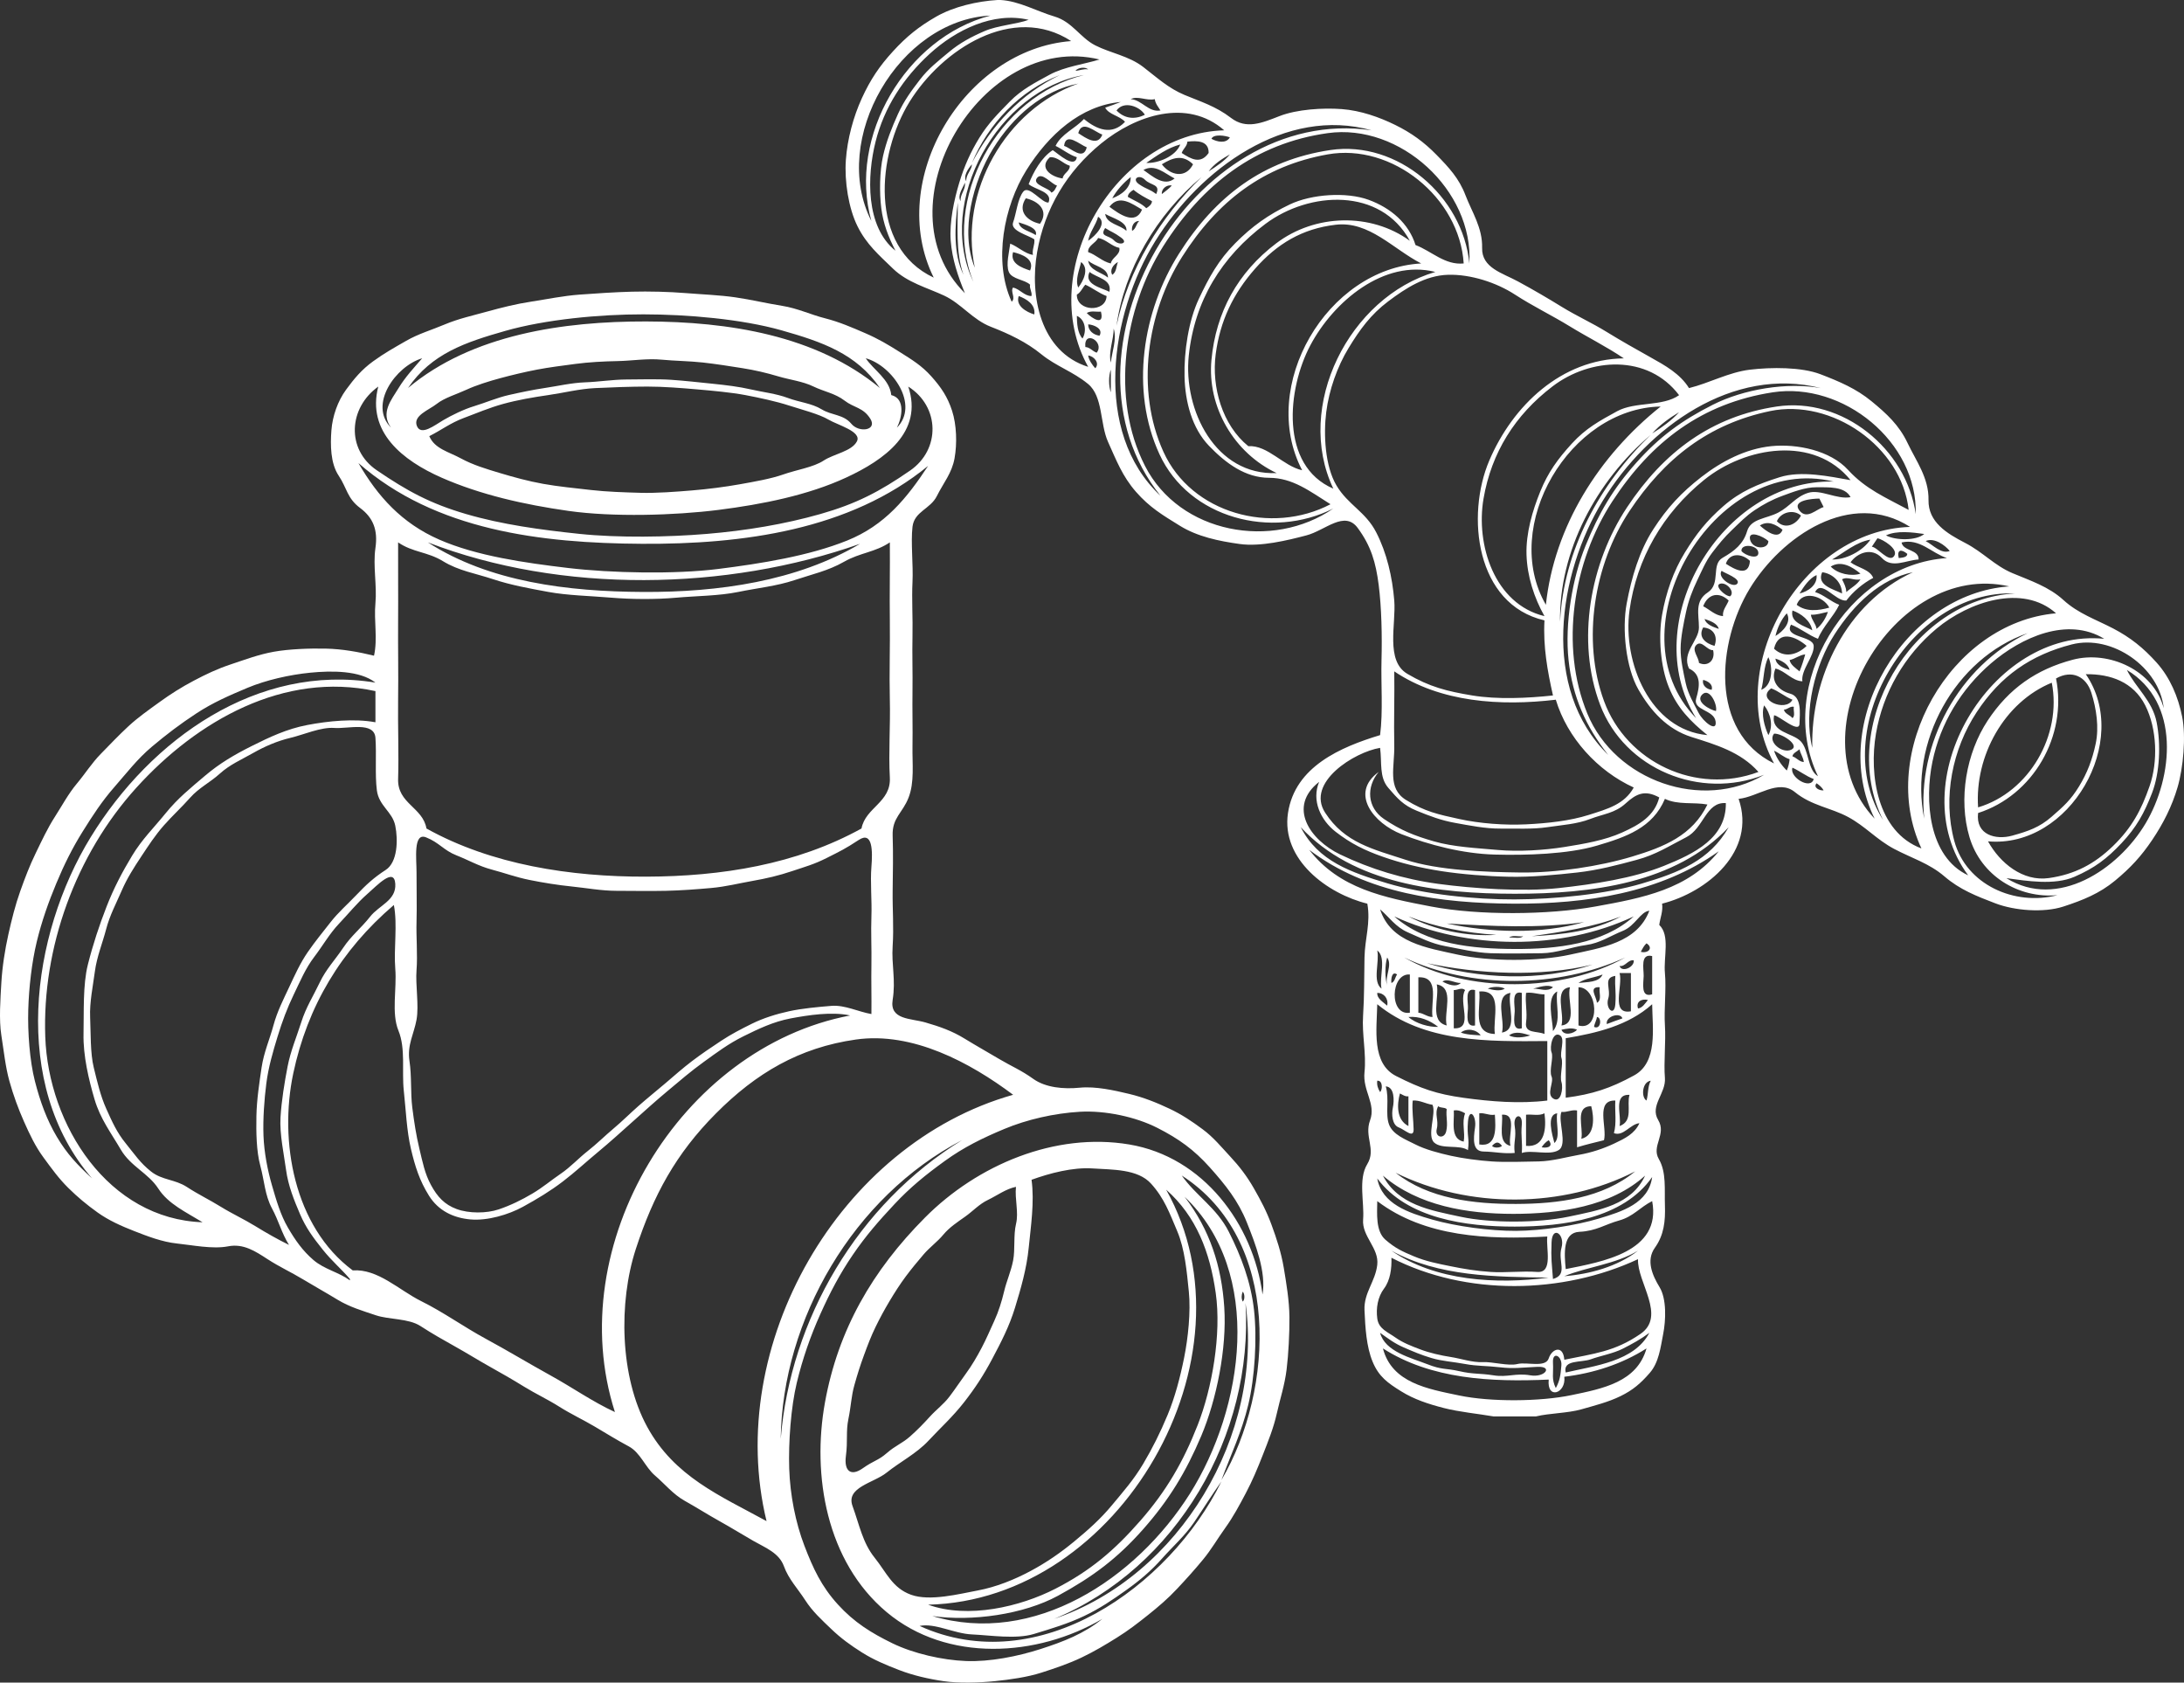 <svg width="235" height="181" viewBox="0 0 235 181" fill="none" xmlns="http://www.w3.org/2000/svg">
<rect x="0" y="0" width="235" height="181" fill="#333333" stroke="none"/>
<g clip-path="url(#clip0_3150_22902)">
<path d="M160.697 152.366H165.271C166.723 152.015 168.691 152.023 170.152 151.606C171.611 151.188 173.038 150.836 174.371 150.184C175.704 149.532 176.533 148.817 177.515 147.688C178.499 146.561 178.676 144.949 178.961 143.495C179.246 142.042 179.345 139.739 178.572 138.466C177.799 137.192 177.091 135.589 178.067 134.222C179.045 132.857 179.205 131.364 179.147 129.663C179.089 127.963 179.321 126.103 178.491 124.683C177.66 123.261 179.353 122.031 178.422 120.483C177.491 118.937 179.284 117.608 179.145 115.949C179.006 114.29 179.26 112.053 179.147 110.313C179.034 108.573 179.308 106.403 179.147 104.675C178.985 102.948 179.728 100.635 178.537 99.495C178.636 98.736 178.959 98.028 178.842 97.209C183.692 95.978 189.015 91.573 187.076 85.934C189.137 85.735 191.343 83.746 193.137 85.211C194.93 86.676 196.988 86.882 198.85 87.882C200.712 88.881 201.922 90.318 203.802 91.314C205.681 92.309 207.573 92.859 209.223 94.276C210.873 95.695 212.655 96.393 214.708 97.176C216.761 97.959 219.89 98.212 222.004 97.525C224.118 96.838 225.913 96.114 227.589 94.726C229.265 93.338 230.407 92.096 231.587 90.341C232.767 88.585 233.703 86.749 234.31 84.682C234.915 82.614 235.231 79.247 234.801 77.097C234.371 74.947 233.494 72.889 232.069 71.295C230.645 69.7 229.216 68.563 227.377 67.605C225.537 66.645 223.624 66.005 222.039 64.557C220.454 63.108 218.498 62.475 216.553 61.659C214.608 60.844 213.393 59.404 211.434 58.394C209.476 57.383 207.463 56.162 207.509 53.784C207.555 51.407 206.163 49.574 205.255 47.656C204.348 45.737 203.013 44.503 201.37 43.158C199.73 41.811 197.938 41.046 195.886 40.258C193.833 39.472 190.575 39.493 188.295 39.767C186.016 40.042 183.935 41.206 181.739 41.748C180.777 40.2 179.156 39.307 177.587 38.431C176.018 37.555 174.417 36.652 172.857 35.692C171.299 34.73 169.653 33.994 168.063 33.016C166.471 32.039 165.032 31.194 163.336 30.275C161.639 29.355 159.422 28.815 159.477 26.664C159.534 24.511 158.372 22.797 157.682 20.991C156.993 19.186 155.902 18.014 154.56 16.646C153.219 15.276 151.858 14.293 150.138 13.446C148.419 12.599 146.404 11.889 144.379 11.735C142.352 11.583 139.551 11.755 137.67 12.491C135.787 13.225 134.1 13.946 132.454 12.681C130.807 11.417 129.177 10.932 127.454 10.212C125.729 9.492 124.532 8.377 123 7.196C121.468 6.015 119.465 5.705 117.848 4.879C116.228 4.054 115.371 2.342 113.476 1.781C111.579 1.222 109.632 0.098 107.635 0H107.33C105.18 0.128 102.614 0.71 100.735 1.79C98.855 2.869 97.544 3.928 96.085 5.523C94.624 7.117 93.65 8.571 92.739 10.56C91.827 12.549 91.176 14.938 91.015 17.217C90.853 19.497 91.303 22.402 92.27 24.343C93.235 26.285 94.543 27.406 96.092 28.904C97.643 30.4 99.741 30.938 101.584 31.796C103.429 32.654 104.652 34.388 106.613 35.151C108.574 35.913 110.445 36.799 112.044 38.104C113.645 39.406 115.451 39.967 117.076 41.303C118.7 42.64 118.343 45.577 119.226 47.535C120.11 49.492 120.763 51.23 122.234 52.909C123.706 54.588 125.087 55.402 126.964 56.563C128.841 57.724 131.139 58.208 133.393 58.519C135.646 58.831 138.525 58.131 140.568 57.593C142.612 57.056 144.667 54.861 146.094 56.797C147.521 58.734 148.037 60.498 148.348 62.926C148.657 65.353 148.72 68.4 148.651 71.002C148.583 73.605 148.827 76.52 148.499 79.078C144.277 80.358 139.341 82.454 138.588 87.458C137.834 92.463 142.827 96.153 147.126 97.209C147.497 99.298 146.863 100.935 146.821 102.999C146.78 105.064 146.806 107.183 146.669 109.246C146.532 111.309 147.035 113.34 146.821 115.341C146.608 117.342 148.081 118.727 147.421 120.511C146.761 122.295 148.107 123.614 147.116 125.234C146.123 126.852 146.821 129.36 146.672 131.184C146.524 133.006 148.404 134.25 148.194 136.063C147.983 137.876 146.739 139.058 146.821 140.938C146.904 142.819 147.021 144.842 147.689 146.471C148.358 148.098 149.334 148.775 150.751 149.658C152.167 150.542 153.709 151.039 155.35 151.462C156.989 151.887 159.049 152.081 160.697 152.366ZM106.567 1.676C97.483 4.05 91.199 14.705 93.759 23.769C89.279 14.979 96.746 2.161 106.567 1.676ZM110.684 2.133C109.451 2.595 107.36 2.732 105.947 3.341C104.532 3.949 103.271 4.623 102.107 5.599C100.944 6.576 99.925 7.343 98.982 8.571C98.038 9.799 97.26 10.856 96.609 12.294C95.96 13.734 95.376 15.183 95.013 16.794C94.65 18.404 94.615 20.728 94.827 22.398C95.039 24.068 95.589 25.489 96.351 26.969C93.13 24.392 93.279 18.924 94.214 15.233C95.147 11.542 97.189 8.4 100.023 5.802C102.858 3.204 106.888 1.237 110.684 2.133ZM115.259 4.419C103.783 5.295 95.278 19.355 100.468 29.864C93.433 26.562 94.377 16.602 97.864 10.958C101.353 5.316 108.989 0.34 115.259 4.419ZM118.308 6.399C116.791 6.879 114.534 7.167 112.936 8.04C111.338 8.913 109.922 9.63 108.656 10.925C107.392 12.22 106.328 13.277 105.383 14.815C104.437 16.352 103.762 17.857 103.216 19.658C102.672 21.461 102.138 23.877 102.298 25.902C102.458 27.927 103.079 29.707 103.823 31.54C94.436 22.195 105.599 3.311 118.308 6.399ZM117.088 7.466C116.591 7.375 116.187 7.592 115.716 7.618C115.989 7.263 116.771 7.16 117.088 7.466ZM116.631 8.075C107.414 10.318 101.177 21.494 104.738 30.321C100.606 21.642 107.452 9.637 116.631 8.075ZM114.039 8.075C109.873 10.065 106.653 13.525 104.585 17.522C106.322 13.349 109.734 9.719 114.039 8.075ZM116.021 8.99C108.211 11.754 103.166 20.638 104.89 28.797C103.259 24.861 104.715 19.463 106.86 15.986C109.007 12.511 112.249 9.719 116.021 8.99ZM124.255 10.666C124.334 11.191 124.641 11.498 124.865 11.884C123.578 12.121 122.861 10.73 121.663 10.666C122.416 10.265 123.372 10.874 124.255 10.666ZM120.595 10.97C120.036 11.179 119.485 11.402 118.918 11.58C119.293 12.323 120.492 12.46 121.053 13.104C119.635 14.6 118.022 13.946 116.631 12.799C115.722 13.809 114.184 14.409 113.581 15.694C114.361 16.075 115.047 16.654 115.869 16.913C115.64 18.191 113.883 16.553 113.276 16.151C112.06 16.939 111.203 18.482 110.684 19.808C111.378 20.422 113.307 20.615 112.819 21.788C112.105 21.869 110.725 19.869 110.113 20.609C109.501 21.349 109.35 23.004 109.01 23.924C108.672 24.845 110.696 25.312 111.294 25.75C111.367 26.34 111.033 26.824 111.142 27.426C110.248 27.267 109.548 26.545 108.702 26.207C108.609 27.005 108.216 28.456 108.55 29.254C108.884 30.053 110.294 30.077 110.837 30.625C110.747 31.069 111.079 31.396 110.989 31.845C110.216 31.849 109.722 31.083 109.007 30.93C108.681 31.348 109.333 32.07 108.855 32.454C106.853 28.098 108.031 22.172 110.425 18.33C112.821 14.489 116.288 11.354 120.595 10.97ZM123.187 12.342C122.112 12.89 120.995 12.77 120.138 11.884C120.925 10.795 122.642 11.444 123.187 12.342ZM131.726 14.018C120.027 14.354 111.358 29.138 117.088 39.463C111.915 37.842 110.777 31.803 111.596 27.118C112.413 22.431 114.8 18.436 118.496 15.424C122.192 12.412 127.742 10.521 131.726 14.018ZM147.584 14.018C128.259 11.158 112.628 38.032 124.865 53.328C117.526 46.467 119.465 33.752 124.301 25.948C129.136 18.145 138.356 11.432 147.584 14.018ZM118.613 14.475C118.122 15.802 116.823 14.842 116.021 14.322C116.419 12.806 117.797 14.207 118.613 14.475ZM158.105 28.34C157.408 21.113 150.37 15.066 143.151 16.14C135.933 17.213 130.778 21.097 126.859 27.286C122.94 33.475 121.579 41.965 124.76 48.864C127.939 55.761 136.837 58.057 143.467 54.699C136.95 59.203 126.932 57.428 123.2 50.116C119.467 42.806 120.951 33.159 125.157 26.5C129.364 19.84 135.082 15.415 142.857 14.322C150.633 13.23 158.558 20.458 158.105 28.34ZM132.336 14.78C131.915 15.496 130.927 15.252 130.354 14.932C130.564 14.38 131.886 14.588 132.336 14.78ZM116.936 15.846C116.567 17.335 115.277 15.944 114.496 15.694C114.667 14.144 116.195 15.569 116.936 15.846ZM130.049 16.456C129.178 17.696 128.173 17.117 127.152 16.456C127.298 16.012 127.742 15.724 127.762 15.237C128.803 15.124 130.081 15.113 130.049 16.456ZM126.999 15.541C126.508 16.843 124.534 17.604 123.34 17.522C124.462 16.756 125.652 15.89 126.999 15.541ZM157.495 28.34C155.464 28.541 154.057 27.021 152.311 26.359C151.586 24.034 149.665 22.372 147.267 21.496C144.87 20.62 141.125 20.877 138.789 21.989C136.453 23.102 134.71 24.354 132.908 26.169C131.106 27.985 130.095 29.823 128.992 32.16C127.891 34.499 127.388 37.823 127.457 40.529C127.525 43.235 128.26 46.06 130.087 47.957C131.914 49.854 134.01 51.392 136.555 51.398C139.1 51.404 140.928 52.839 143.162 54.242C136.816 57.57 128.196 55.254 125.182 48.593C122.166 41.933 123.401 33.613 127.198 27.624C130.996 21.636 135.945 17.839 142.857 16.608C149.769 15.377 157.038 21.223 157.495 28.34ZM132.336 16.608C131.805 17.281 130.819 17.946 130.049 18.436C130.642 17.624 131.497 17.085 132.336 16.608ZM128.372 17.674C127.586 19.242 125.914 18.878 125.017 17.674C126.181 16.958 127.256 16.579 128.372 17.674ZM115.106 17.827C115.152 18.424 114.385 18.651 114.344 19.198C113.107 19.034 111.72 18.048 112.971 16.913C113.81 16.847 114.351 17.6 115.106 17.827ZM104.585 17.674C104.55 18.33 103.905 18.793 103.975 19.503C103.605 18.945 104.195 18.11 104.585 17.674ZM126.389 19.198C125.266 20.123 123.982 18.939 123.035 18.284C124.273 17.597 125.315 18.654 126.389 19.198ZM113.734 19.96C113.586 20.242 113.461 20.606 113.124 20.722C112.914 20.205 111.037 19.907 111.566 19.165C112.096 18.421 113.159 19.83 113.734 19.96ZM124.407 20.874C123.642 20.298 123.41 20.396 122.565 19.82C121.721 19.244 122.576 18.698 123.2 19.338C123.823 19.978 124.915 19.788 124.407 20.874ZM121.663 19.046C121.687 20.211 120.685 20.965 119.68 21.331C120.135 20.486 120.882 19.669 121.663 19.046ZM129.287 19.046C124.862 23.373 121.432 28.957 120.138 35.044C120.949 29.078 124.432 23.097 129.287 19.046ZM103.823 19.655C103.934 20.39 103.282 20.906 103.365 21.636C102.967 21.046 103.618 20.205 103.823 19.655ZM126.085 19.96C125.796 20.3 125.372 20.58 125.017 20.874C124.947 20.323 125.548 19.832 126.085 19.96ZM121.968 20.417C122.547 20.908 123.262 21.279 123.95 21.636C123.959 21.974 123.601 22.244 123.34 22.398C122.809 21.855 122.021 21.573 121.358 21.179C121.35 20.841 121.707 20.571 121.968 20.417ZM111.904 24.074C110.494 23.768 109.463 22.71 110.379 21.331C111.776 21.647 112.88 22.675 111.904 24.074ZM122.883 22.55C122.161 24.293 120.397 23.001 119.376 22.245C120.408 20.868 121.783 21.904 122.883 22.55ZM151.701 25.902C147.506 22.853 141.5 23.01 137.33 26.169C133.159 29.329 130.836 33.598 130.354 38.701C129.872 43.804 132.807 48.743 137.368 50.89C130.819 51.175 127.292 44.136 127.914 38.244C128.536 32.352 131.432 27.622 136.16 24.086C140.889 20.55 148.56 20.143 151.701 25.902ZM103.67 29.559C102.563 27.284 102.733 24.333 103.06 21.788C103.073 24.249 102.803 27.075 103.67 29.559ZM121.205 24.836C120.51 24.168 119.052 24.092 118.918 23.007C119.668 23.461 121.32 23.836 121.205 24.836ZM117.088 25.902C117.236 24.968 117.922 24.219 118.156 23.312C119.211 23.999 117.872 25.367 117.088 25.902ZM122.578 23.769C122.247 24.08 122.234 24.63 121.815 24.836C121.724 24.319 122.016 23.766 122.578 23.769ZM111.447 25.293C110.844 24.863 109.715 24.715 109.617 23.921C110.231 24.136 111.726 24.503 111.447 25.293ZM152.921 28.34C142.793 28.89 135.37 41.517 140.112 50.586C138.06 50.133 136.433 47.87 134.318 47.995C131.522 45.731 130.345 41.643 130.811 38.092C131.278 34.54 132.678 31.598 135.043 28.911C137.408 26.225 140.123 24.595 143.722 24.176C147.32 23.757 149.888 26.786 152.921 28.34ZM118.918 24.531C119.722 25.031 119.789 24.95 120.633 25.559C121.477 26.17 120.449 26.471 119.871 25.864C119.295 25.256 118.282 25.497 118.918 24.531ZM120.443 26.664C120.588 27.42 119.619 27.694 119.528 28.34C118.625 28.153 117.941 27.403 117.088 27.121C117.018 26.422 117.906 26.161 118.156 25.598C119.005 25.742 119.603 26.5 120.443 26.664ZM110.837 29.102C109.954 28.8 108.647 28.349 109.007 27.121C109.978 27.353 111.364 27.868 110.837 29.102ZM119.223 29.864C118.511 29.27 117.241 29.113 117.088 28.035C117.773 28.683 119.2 28.747 119.223 29.864ZM116.021 30.93C115.654 30.12 116.16 28.982 116.326 28.188C117.227 28.873 116.587 30.213 116.021 30.93ZM120.29 28.188C120.104 28.63 120.139 29.294 119.68 29.559C119.376 29.036 119.799 28.45 120.29 28.188ZM154.445 29.254C145.182 31.951 139.243 43.688 143.467 52.566C137.691 50.086 138.502 41.841 140.994 37.144C143.484 32.446 148.912 27.859 154.445 29.254ZM119.376 31.387C118.494 30.953 116.584 30.583 117.241 29.254C118.018 29.896 119.671 30.036 119.376 31.387ZM174.725 38.549C168.014 38.642 162.78 43.612 160.252 49.531C157.722 55.449 158.783 65.027 166.186 66.736C166.031 69.546 166.509 72.191 167.101 74.812C164.366 75.107 161.113 75.258 158.41 74.812C155.706 74.365 153.82 73.893 151.434 72.488C149.049 71.082 150.231 67.135 150.024 64.603C149.816 62.071 149.223 59.481 148.076 57.255C146.93 55.029 145.044 54.309 143.807 52.226C142.57 50.145 142.4 46.737 142.703 44.337C143.007 41.937 143.892 39.441 145.106 37.444C146.32 35.448 147.494 33.831 149.375 32.416C151.257 31 153.378 29.625 155.818 29.559C158.257 29.494 161.011 30.392 162.996 31.68C164.982 32.967 166.912 33.882 168.885 35.09C170.857 36.3 172.842 37.275 174.725 38.549ZM119.071 31.845C119 33.655 115.835 33.53 115.869 31.692C116.294 31.454 116.468 30.971 116.783 30.625C117.576 30.982 118.269 31.552 119.071 31.845ZM111.294 33.825C110.436 33.568 109.246 32.894 109.617 31.845C110.471 32.172 111.445 32.746 111.294 33.825ZM118.461 33.52C118.862 35.116 117.517 34.269 116.936 33.673C117.378 33.383 117.957 33.578 118.461 33.52ZM116.478 36.415C115.933 35.82 115.887 34.817 115.869 33.978C116.794 34.371 116.947 35.645 116.478 36.415ZM118.308 36.111C117.662 36.022 117.094 35.59 117.088 34.892C117.694 34.925 118.747 35.359 118.308 36.111ZM119.528 39.006C119.235 37.903 119.834 36.562 119.833 35.349C120.2 36.476 119.65 37.82 119.528 39.006ZM118.003 37.939C117.56 37.793 117.271 37.349 116.783 37.33C116.602 35.408 118.918 36.795 118.003 37.939ZM117.851 39.615C117.518 39.239 117.177 38.765 117.088 38.244C117.706 38.3 118.372 39.067 117.851 39.615ZM180.672 42.51C178.898 43.766 175.936 43.179 174.01 44.233C172.082 45.286 170.626 46.08 169.121 47.729C167.616 49.377 166.567 50.816 165.732 52.876C164.898 54.934 164.18 57.358 164.254 59.677C164.329 61.998 165.065 64.286 166.186 66.279C160.791 64.983 158.777 58.572 159.63 53.633C160.482 48.693 163.005 44.649 167.063 41.558C171.122 38.466 177.32 38.082 180.672 42.51ZM119.528 39.767V42.205C119.283 41.556 119.269 40.406 119.528 39.767ZM195.919 41.748C192.264 41.092 187.612 41.864 184.296 43.542C180.98 45.219 178.575 46.962 176.059 49.785C173.545 52.61 172.055 55.16 170.62 58.673C169.184 62.185 168.357 67.07 168.778 71.002C169.199 74.935 170.635 78.167 173.048 81.211C165.749 74.076 167.645 61.711 172.483 53.831C177.322 45.95 186.46 39.356 195.919 41.748ZM206.135 55.309C205.144 48.271 198.231 42.676 191.192 43.729C184.153 44.782 179.019 48.615 175.065 54.582C171.111 60.55 169.554 68.923 172.18 75.831C174.804 82.741 182.945 86.09 189.82 83.344C183.209 87.283 173.786 84.037 170.796 76.757C167.805 69.477 169.283 60.377 173.493 53.925C177.703 47.476 183.166 43.371 190.735 42.205C198.304 41.04 206.33 47.52 206.135 55.309ZM178.689 43.729C172.017 49.054 167.231 56.647 166.339 65.06C161.438 56.581 168.888 43.932 178.689 43.729ZM205.373 54.852C202.938 53.534 200.765 52.639 198.854 50.547C196.944 48.455 193.345 47.713 190.583 47.995C187.82 48.277 185.231 49.635 183.073 51.309C180.917 52.985 179.395 54.612 177.889 56.947C176.382 59.279 175.554 62.142 175.033 64.911C174.513 67.681 174.946 71.816 176.288 74.164C177.631 76.51 179.406 78.455 181.998 79.278C184.589 80.099 187.301 80.877 189.21 83.039C182.513 85.553 175.012 81.997 172.595 75.418C170.176 68.837 171.537 60.697 175.323 54.992C179.11 49.289 183.872 45.597 190.464 44.22C197.055 42.844 204.614 48.007 205.373 54.852ZM180.672 44.339C179.953 45.161 178.77 46.019 177.774 46.624C178.598 45.702 179.629 44.968 180.672 44.339ZM177.622 46.776C172.14 52.048 168.24 59.173 167.863 66.889C167.744 59.304 171.738 51.769 177.622 46.776ZM199.121 51.652C196.846 51.251 193.826 50.596 191.487 51.337C189.146 52.076 187.278 52.845 185.444 54.44C183.611 56.036 182.524 57.433 181.294 59.435C180.062 61.435 179.26 63.753 178.843 66.128C178.427 68.502 178.662 71.705 179.571 73.931C180.478 76.159 181.899 77.612 183.721 79.078C177.566 78.525 174.572 71.243 175.335 65.67C176.097 60.096 178.933 55.199 183.378 51.614C187.821 48.027 195.212 46.811 199.121 51.652ZM197.292 51.804C185.255 51.501 176.09 66.985 182.501 77.249C173.24 67.82 184.386 48.663 197.292 51.804ZM199.121 53.48C197.644 53.762 195.89 52.592 194.544 53.02C193.196 53.448 192.594 54.488 191.333 55.144C190.073 55.803 188.388 55.78 187.99 57.137C187.592 58.496 186.653 59.263 185.363 59.997C184.073 60.731 185.2 62.781 183.759 63.727C182.317 64.672 182.805 66.07 182.806 67.498C182.808 68.926 180.914 70.192 181.739 71.917C183.065 72.531 182.904 73.815 182.512 75.127C182.122 76.44 184.41 76.331 184.598 77.592C184.787 78.852 183.262 77.649 182.768 76.678C182.274 75.708 181.634 74.661 181.384 73.491C181.135 72.319 180.826 70.987 180.835 69.771C180.842 68.554 181.172 66.986 181.423 65.811C181.675 64.637 182.111 63.485 182.619 62.435C183.126 61.385 183.529 60.38 184.224 59.468C184.921 58.559 185.514 57.82 186.351 57.023C187.188 56.226 187.844 55.525 188.791 54.89C189.738 54.253 190.706 53.732 191.807 53.333C192.906 52.932 194.228 52.403 195.463 52.415C196.698 52.426 198.502 52.29 199.121 53.48ZM195.767 53.633C195.927 53.939 196.069 54.239 196.224 54.547C195.419 54.769 194.405 55.969 193.597 54.887C192.789 53.805 195.023 53.64 195.767 53.633ZM193.785 55.461C193.292 56.427 192.08 56.998 191.192 56.071C191.592 55.109 192.97 54.734 193.785 55.461ZM205.525 56.68C193.791 57.072 185.289 71.856 190.888 82.125C183.88 78.68 184.814 69.026 188.257 63.346C191.702 57.667 199.173 52.61 205.525 56.68ZM191.802 56.985C191.365 58.181 189.944 57.067 189.363 56.528C190.232 55.964 191.078 56.423 191.802 56.985ZM190.278 58.204C190.279 59.154 188.552 59.113 188.308 58.039C188.065 56.965 189.761 57.71 190.278 58.204ZM207.05 57.442C206.192 58.182 203.973 58.149 202.933 57.594C204.095 57.04 205.771 57.264 207.05 57.442ZM201.408 58.813C201.614 58.501 201.82 58.21 202.018 57.899C202.612 58.026 204.35 59.08 203.798 59.83C203.244 60.579 202 58.839 201.408 58.813ZM201.256 58.051C200.402 59.321 198.518 60.236 197.139 60.184C198.484 59.413 199.696 58.315 201.256 58.051ZM209.795 59.27C208.866 59.647 207.976 58.589 207.203 58.204C208.116 57.783 209.295 58.656 209.795 59.27ZM209.49 60.032C198.829 60.751 190.95 73.724 195.614 83.496C194.489 82.852 194.655 80.646 193.745 79.727C192.836 78.807 190.537 78.819 190.888 76.945C191.406 76.955 193.594 78.967 193.628 77.854C193.661 76.744 193.902 74.956 192.612 74.614C191.321 74.269 190.491 73.224 191.04 71.917C192.088 72.162 192.827 73.247 193.937 73.288C193.765 72.081 195.23 70.579 195.154 69.476C195.078 68.371 191.903 68.618 192.717 67.193C193.719 67.58 194.611 68.33 195.614 68.717C196.163 67.372 197.284 66.335 197.901 65.06C196.976 64.707 196.241 63.981 195.309 63.689C196 62.286 197.497 64.711 198.664 64.603C199.39 63.64 200.488 62.723 201.561 62.165C201.177 61.234 199.891 61.077 199.121 60.489C199.856 59.458 201.393 58.851 202.488 60.02C203.581 61.19 205.068 60.265 206.44 60.184C206.488 59.09 204.778 59.31 204.611 58.356C206.574 57.891 207.84 59.502 209.49 60.032ZM187.381 59.27C187.315 58.434 189.126 58.611 189.198 59.435C189.268 60.259 187.739 59.752 187.381 59.27ZM205.22 59.575C205.234 59.979 204.62 59.989 204.306 60.032C204.084 59.069 204.623 59.075 205.22 59.575ZM188.295 60.337C188.17 62.133 186.611 61.23 185.703 60.642C186.109 59.397 187.489 59.546 188.295 60.337ZM200.189 61.708C199.199 62.033 197.737 61.739 196.987 60.946C198.116 60.245 199.324 60.986 200.189 61.708ZM185.246 61.403C185.561 61.655 187.353 62.252 186.932 62.787C186.513 63.323 184.72 62.144 185.246 61.403ZM205.83 61.556C198.691 64.836 194.823 72.846 195.004 80.449C194.019 76.477 195.325 71.464 197.409 68.225C199.493 64.986 202.345 62.267 205.83 61.556ZM198.206 63.841C197.285 63.381 195.419 62.958 196.072 61.556C197.215 61.704 198.191 62.642 198.206 63.841ZM195.462 61.861C195.584 62.93 194.545 63.633 193.632 63.841C194.1 63.086 194.69 62.202 195.462 61.861ZM200.189 62.318C199.812 62.919 199.167 63.23 198.664 63.689C198.656 63.192 198.421 62.755 198.206 62.318C198.816 61.972 199.495 62.502 200.189 62.318ZM216.199 63.08C204.902 63.861 196.639 77.799 201.713 88.067C192.967 78.833 203.717 60.223 216.199 63.08ZM186.161 64.146C185.59 64.134 184.397 62.964 185.107 62.787C185.816 62.612 186.723 63.695 186.161 64.146ZM216.809 63.841C205.663 64.42 197.621 78.22 202.628 88.22C196.564 78.618 205.516 63.361 216.809 63.841ZM186.008 64.603C185.789 65.161 185.322 65.632 185.398 66.279C184.578 66.221 183.964 65.58 183.264 65.213C183.793 63.844 184.99 63.633 186.008 64.603ZM196.834 65.365C195.654 65.691 194.353 65.848 193.327 65.06C193.943 63.389 196.217 64.144 196.834 65.365ZM221.231 65.974C209.827 66.98 201.953 81.007 206.745 91.267C201.982 89.492 201.099 83.318 201.855 78.915C202.61 74.51 204.922 70.497 208.384 67.612C211.849 64.73 217.635 62.769 221.231 65.974ZM195.004 67.803C194.175 67.315 192.577 66.997 192.87 65.67C193.801 66 194.812 66.756 195.004 67.803ZM196.682 65.822C196.462 66.497 196.025 67.199 195.462 67.65C195.396 67.097 194.916 66.683 194.852 66.127C195.494 66.153 196.072 65.939 196.682 65.822ZM191.04 68.412C191.237 67.553 191.673 66.617 192.26 65.974C192.815 66.931 191.839 67.942 191.04 68.412ZM184.941 67.65C184.392 67.463 183.569 67.199 183.416 66.584C183.965 66.771 184.788 67.035 184.941 67.65ZM184.483 69.479C183.559 69.227 182.669 68.562 183.264 67.498C184.374 67.58 184.871 68.444 184.483 69.479ZM226.415 68.717C214.232 67.504 204.377 84.197 211.777 94.162C207.486 92.163 207.078 86.064 207.931 81.939C208.785 77.815 211.013 74.12 214.252 71.342C217.49 68.565 222.455 66.302 226.415 68.717ZM218.181 68.108C210.761 71.661 206.25 80.029 207.05 88.067C205.37 79.916 210.342 70.82 218.181 68.108ZM194.395 69.479C193.402 70.453 191.984 70.826 190.888 69.784C191.368 67.716 193.233 68.467 194.395 69.479ZM232.819 76.183C231.73 72.103 226.916 69.938 223.027 70.969C219.137 71.999 216.17 74.035 213.874 77.516C211.577 80.998 210.693 85.94 211.919 90.059C213.145 94.179 217.144 96.679 221.383 96.295C216.765 97.491 211.562 95.172 210.286 90.472C209.011 85.77 210.101 80.56 212.68 76.628C215.256 72.695 218.538 70.453 222.908 69.326C227.279 68.201 232.366 71.822 232.819 76.183ZM184.331 69.936C184.599 71.047 183.747 71.766 182.806 71.307C182.805 70.719 181.963 69.904 182.541 69.366C183.117 68.827 183.7 69.998 184.331 69.936ZM194.242 70.393C194.077 71.012 193.876 71.623 193.632 72.221C193.24 71.882 192.659 71.531 192.565 71.002C193.15 70.882 193.632 70.454 194.242 70.393ZM190.278 70.698C190.773 71.735 190.759 73.727 189.515 74.202C189.826 73.062 189.744 71.722 190.278 70.698ZM192.565 72.069C191.958 71.879 191.116 71.577 191.04 70.85C191.624 71.031 192.415 71.409 192.565 72.069ZM184.179 72.374C184.101 71.29 182.872 72.422 184.179 72.374ZM215.894 94.467C218.064 94.761 221.054 95.259 223.216 94.317C225.379 93.377 226.685 92.39 228.283 90.696C229.879 89 230.725 87.476 231.565 85.291C232.404 83.106 232.515 80.047 232.058 77.705C231.601 75.365 229.807 73.992 228.854 72.069C234.646 75.551 233.831 83.588 230.875 88.563C227.917 93.537 221.385 97.88 215.894 94.467ZM167.406 75.269C168.644 79.374 171.895 82.934 175.792 84.715C174.787 86.525 172.984 87.019 170.962 87.659C168.94 88.301 166.506 88.566 164.204 88.677C161.902 88.788 159.219 88.589 157.004 88.101C154.788 87.615 153.325 87.316 151.281 86.049C149.238 84.781 150.08 82.524 150.024 80.144C149.967 77.764 150.066 74.667 150.024 72.221C154.971 75.56 161.455 75.976 167.406 75.269ZM213.912 90.505C222.702 91.288 229.379 79.697 224.433 72.526C227.102 72.49 229.557 73.364 230.832 75.883C232.108 78.401 232.209 81.953 231.297 84.566C230.387 87.181 229.377 89.049 227.368 91.001C225.357 92.952 223.254 94.057 220.458 94.456C217.66 94.854 215.205 92.847 213.912 90.505ZM212.844 87.458C218.76 85.567 222.466 79.174 221.231 72.983C222.963 72.011 224.481 72.784 225.03 74.519C225.581 76.253 225.869 78.251 225.5 79.992C225.131 81.734 224.594 83.14 223.705 84.598C222.816 86.056 222.036 86.748 220.735 87.877C219.436 89.006 218.239 89.416 216.504 89.896C214.767 90.374 212.562 89.835 212.844 87.458ZM184.179 74.202C183.663 74.161 183.107 73.725 183.264 73.136C183.733 73.257 184.348 73.59 184.179 74.202ZM220.773 73.44C221.879 79.072 218.343 85.217 212.844 86.849C212.466 81.338 215.644 75.534 220.773 73.44ZM192.87 75.269C192.153 76.663 188.881 75.255 190.583 74.05C191.382 74.344 192.057 74.95 192.87 75.269ZM184.636 76.488C184.028 76.37 182.362 75.494 183.16 74.708C183.959 73.922 184.831 75.846 184.636 76.488ZM189.82 75.878C190.512 76.724 190.836 78.092 190.278 79.078C189.874 78.179 189.479 76.837 189.82 75.878ZM193.022 76.031C192.937 76.415 193.204 76.99 192.87 77.249C192.621 76.92 192.013 76.768 191.955 76.335C192.341 76.335 192.606 75.939 193.022 76.031ZM190.888 78.925C191.665 78.842 193.725 80.16 192.755 80.64C191.786 81.121 190.169 79.805 190.888 78.925ZM148.499 80.449C148.711 82.026 148.38 83.591 149.38 84.749C150.379 85.908 151.001 86.62 152.416 87.201C153.832 87.779 155.046 88.249 156.582 88.523C158.116 88.797 159.832 89.148 161.459 89.134C163.086 89.12 164.911 89.218 166.493 88.983C168.072 88.747 169.681 88.653 171.099 88.101C172.519 87.549 173.752 87.49 174.916 86.43C176.077 85.369 176.995 84.942 178.537 85.782C178.029 87.776 176.407 88.715 174.537 89.556C172.668 90.397 170.466 90.772 168.321 91.115C166.175 91.458 163.393 91.634 161.144 91.43C158.895 91.228 156.396 91.115 154.291 90.507C152.187 89.899 150.737 89.331 148.921 88.103C147.105 86.874 146.983 84.667 148.346 83.039C145.178 85.343 147.832 88.576 150.797 89.733C153.762 90.888 157.405 91.834 160.799 91.927C164.193 92.02 168.691 91.892 171.831 90.966C174.97 90.041 177.829 89.055 179.147 85.934C180.546 86.611 182.216 86.266 183.721 86.544C182.111 89.865 179.083 91.103 175.606 92.148C172.13 93.193 167.446 93.906 163.594 93.857C159.742 93.809 154.729 93.629 151.242 92.488C147.755 91.346 144.691 90.676 142.587 87.423C140.483 84.17 145.742 80.9 148.499 80.449ZM193.632 80.602C193.719 81.077 194.041 81.478 194.09 81.973C193.608 81.953 193.31 81.502 192.87 81.363C192.896 81.017 193.381 80.833 193.632 80.602ZM192.565 81.668C192.522 82.087 192.428 82.499 192.26 82.887C191.67 82.305 191.15 81.545 190.888 80.754C191.475 81.014 191.956 81.493 192.565 81.668ZM195.157 83.801C194.835 85.022 192.504 83.594 192.87 82.582C193.663 82.939 194.355 83.509 195.157 83.801ZM141.942 84.106C141.101 86.114 142.102 88.228 143.726 89.484C145.349 90.742 146.829 91.474 148.814 92.171C150.801 92.867 152.846 93.359 155.055 93.705C157.266 94.049 160.014 94.264 162.374 94.314C164.735 94.365 167.444 94.11 169.695 93.859C171.945 93.608 174.016 93.062 176.108 92.497C178.201 91.933 179.554 91.028 181.446 90.06C183.338 89.093 183.543 86.241 185.703 86.391C185.752 90.129 182.367 91.81 179.043 93.144C175.719 94.479 171.527 95.117 167.711 95.533C163.894 95.949 158.485 95.584 154.749 95.078C151.015 94.572 147.456 93.481 144.194 91.912C140.934 90.342 138.513 86.783 141.942 84.106ZM196.224 85.02C195.819 85.07 195.055 84.74 195.462 84.258C195.756 84.45 196.058 84.715 196.224 85.02ZM186.008 88.982C183.974 92.579 180.611 93.88 176.674 95.043C172.737 96.204 167.322 96.734 162.984 96.752C158.646 96.771 153.236 96.199 149.31 95.028C145.385 93.854 141.843 92.657 139.96 88.982C145.641 95.104 154.79 96.134 162.984 96.143C171.178 96.152 180.298 95.035 186.008 88.982ZM184.941 91.572C181.657 95.678 176.765 96.592 171.675 97.514C166.586 98.434 159.069 98.485 153.986 97.516C148.906 96.545 144.098 95.593 140.875 91.419C147.084 96.128 155.049 97.165 162.832 97.209C170.614 97.254 178.637 96.076 184.941 91.572ZM177.47 97.971C176.138 101.444 172.314 101.945 168.931 102.695C165.547 103.444 160.252 103.44 156.882 102.698C153.511 101.957 149.636 101.399 148.499 97.819C149.488 98.663 150.162 99.725 151.503 100.302C152.841 100.881 153.999 101.499 155.516 101.777C157.034 102.055 158.764 102.483 160.395 102.539C162.028 102.594 164.245 102.561 165.881 102.542C167.517 102.524 169.106 101.87 170.642 101.662C172.177 101.453 173.26 100.677 174.607 100.139C175.955 99.602 176.513 98.057 177.47 97.971ZM175.792 98.581C172.493 101.558 167.505 102.105 162.984 102.085C158.463 102.065 153.463 101.607 150.024 98.581C157.875 102.195 167.972 102.269 175.792 98.581ZM161.002 100.561C157.862 100.775 154.31 100.04 151.548 98.581C154.548 99.755 157.728 100.36 161.002 100.561ZM174.42 98.581C171.555 100.162 168.139 100.542 164.814 100.714C168.02 100.248 171.363 99.765 174.42 98.581ZM170.456 99.19C165.835 100.519 160.395 100.341 155.665 99.343C160.352 99.623 165.651 99.903 170.456 99.19ZM163.899 100.714C163.528 101.038 162.859 100.785 162.374 100.866C162.745 100.543 163.414 100.795 163.899 100.714ZM148.956 101.78C148.974 100.677 147.993 101.844 148.956 101.78ZM176.555 102.39C176.722 102.064 176.904 101.706 177.165 101.476C177.942 101.969 177.343 102.596 176.555 102.39ZM148.651 106.351C147.636 105.561 148.462 103.516 148.194 102.237C149.209 103.028 148.384 105.073 148.651 106.351ZM177.774 102.847V106.961C176.503 107.357 176.849 105.768 176.86 104.98C176.87 104.192 176.477 102.538 177.774 102.847ZM149.261 102.999C149.853 103.854 148.982 104.994 149.261 106.047C149.013 105.195 149.003 103.84 149.261 102.999ZM174.877 102.999C168.126 106.773 157.911 106.892 151.091 102.999C158.279 106.414 167.651 106.312 174.877 102.999ZM175.792 103.304C175.888 104.043 174.499 104.651 174.267 103.914C174.887 104.01 175.17 103.207 175.792 103.304ZM171.37 103.761C165.829 105.618 159.111 105.323 153.531 103.609C159.091 104.779 165.616 105.139 171.37 103.761ZM150.328 104.828C150.109 105.12 150.1 105.596 149.719 105.742C149.655 105.341 149.763 104.404 150.328 104.828ZM175.487 104.675V108.789C173.253 109.19 174.658 106.015 174.267 104.675H175.487ZM151.701 104.828V108.942C149.436 109.287 149.612 104.66 151.701 104.828ZM172.438 104.828C172.075 105.711 170.712 105.629 169.846 105.742C170.533 105.23 171.601 105.177 172.438 104.828ZM173.81 104.98C173.731 106.295 173.917 106.613 173.81 108.027C173.703 109.441 172.712 108.468 173.048 107.418C173.383 106.368 172.438 105.172 173.81 104.98ZM154.14 109.399C153.584 109.412 153.165 108.978 152.616 108.942V105.132C155.002 105.021 153.904 107.857 154.14 109.399ZM157.19 105.742C156.64 106.252 155.81 105.9 155.208 105.59C155.775 105.203 156.533 105.771 157.19 105.742ZM155.665 110.313C153.762 109.85 154.909 107.319 154.598 105.894C156.556 106.252 155.321 108.885 155.665 110.313ZM167.101 106.199C166.459 106.757 165.701 106.327 164.966 106.351C165.552 106.21 166.523 105.844 167.101 106.199ZM161.917 106.351C161.432 106.67 160.636 106.493 160.087 106.351C160.535 106.112 161.479 106.091 161.917 106.351ZM168.931 106.199C168.566 107.512 169.801 110.121 168.016 110.313C168.38 109.001 167.145 106.391 168.931 106.199ZM169.846 110.313V106.199C171.959 106.202 172.25 110.976 169.846 110.313ZM172.133 106.199C172.015 106.732 172.416 107.573 171.828 107.875C171.8 107.224 170.863 106.118 172.133 106.199ZM157.647 106.504C156.865 107.784 158.648 110.727 156.428 110.618V106.504C156.847 106.524 157.259 106.169 157.647 106.504ZM158.715 106.504V110.313C157.676 110.519 157.91 109.169 157.952 108.484C157.995 107.8 157.547 106.194 158.715 106.504ZM160.849 111.227C158.352 111.157 159.355 108.395 159.172 106.656C161.79 106.458 160.595 109.557 160.849 111.227ZM167.558 106.656C167.345 108.053 168.042 109.787 167.101 110.922C167.08 109.738 166.339 107.266 167.558 106.656ZM149.261 108.18C148.849 107.802 148.156 107.438 148.194 106.808C148.926 106.808 149.423 107.436 149.261 108.18ZM162.527 106.808C162.155 108.129 163.406 110.782 161.612 111.075C161.984 109.754 160.732 107.101 162.527 106.808ZM163.747 106.808V110.618C162.667 110.919 162.957 109.484 162.984 108.789C163.012 108.094 162.589 106.507 163.747 106.808ZM166.186 106.961V111.227C165.389 110.887 164.045 111.203 164.204 110.008C164.363 108.814 164.085 107.971 164.204 106.808C164.907 106.699 165.502 106.985 166.186 106.961ZM177.317 107.57C177.029 107.916 176.724 108.433 176.25 108.484C176.01 107.72 176.66 107.41 177.317 107.57ZM166.491 111.989V118.388C163.509 118.757 160.381 118.495 157.484 118.094C154.586 117.695 152.887 117.105 150.222 115.752C147.558 114.399 148.139 110.723 148.194 108.027C153.236 112.161 160.072 112.042 166.491 111.989ZM177.774 108.027C177.808 110.621 178.398 114.279 175.83 115.684C173.264 117.09 171.322 117.715 168.473 118.084V111.684C171.768 111.133 175.196 110.34 177.774 108.027ZM174.572 109.551C174.01 109.731 173.456 109.95 172.895 110.161C172.727 109.333 174.35 108.843 174.572 109.551ZM154.75 110.465C153.811 110.509 152.343 110.121 151.548 109.399C152.739 109.3 153.849 109.754 154.75 110.465ZM171.523 110.465C171.563 110.093 171.791 109.777 171.828 109.399C172.386 109.432 172.27 110.816 171.523 110.465ZM169.693 110.77C169.347 111.184 168.28 111.469 168.016 110.77C168.572 110.663 169.144 110.517 169.693 110.77ZM159.325 111.379C158.616 111.328 157.792 111.314 157.19 111.075C157.832 110.566 158.873 110.726 159.325 111.379ZM164.661 111.379C163.994 111.602 163.002 111.722 162.374 111.379C163.08 110.855 163.904 111.172 164.661 111.379ZM167.863 111.379C168.435 111.741 167.805 113.206 168.016 113.817C168.226 114.428 167.809 115.76 168.016 116.408C168.223 117.055 167.966 118.675 167.151 118.186C166.337 117.697 167.231 116.447 166.949 115.798C166.666 115.149 167.182 113.776 166.949 113.208C166.715 112.64 167.069 110.878 167.863 111.379ZM148.499 117.474C148.261 117.108 148.134 116.708 148.194 116.255C148.793 116.203 148.778 117.21 148.499 117.474ZM177.622 116.255C177.271 116.909 177.375 117.687 177.165 118.388C176.573 118.053 176.674 116.379 177.622 116.255ZM152.006 118.388C152.774 118.326 153.409 118.746 154.14 118.845C154.567 119.813 153.486 122.182 154.333 122.92C155.177 123.659 157.018 123.102 157.952 123.721C158.135 122.388 157.824 122.287 157.952 120.674C158.08 119.06 158.898 120.037 158.715 121.283C158.532 122.53 158.42 123.858 159.63 123.873C160.839 123.889 161.761 124.136 162.984 124.026C162.83 122.837 163.188 122.394 162.984 121.131C162.78 119.868 163.859 119.65 163.747 120.978C163.634 122.307 163.832 122.775 163.747 124.026C164.852 123.662 166.714 124.331 167.711 123.721C168.708 123.113 167.597 120.57 168.016 119.607C168.606 119.68 169.091 119.347 169.693 119.455V123.416C170.646 123.125 171.619 122.897 172.59 122.655C172.95 121.271 171.627 118.32 173.81 118.388C173.74 119.552 173.969 120.79 173.658 121.893C174.667 122.292 175.429 120.907 176.402 120.826C175.881 121.964 174.87 122.455 173.705 123.006C172.538 123.557 171.238 123.991 169.896 124.228C168.554 124.466 167.014 124.908 165.573 124.937C164.131 124.964 161.966 125.036 160.544 124.94C159.123 124.844 157.406 124.615 156.123 124.331C154.839 124.046 153.354 123.654 152.308 123.116C151.26 122.577 149.859 122.074 149.452 120.94C149.043 119.808 149.514 118.221 149.109 116.865C150.059 116.921 150.028 118.417 149.871 119.15C149.714 119.883 149.804 121.009 150.493 121.271C151.181 121.533 152.123 122.517 152.106 121.484C152.09 120.451 151.91 119.452 152.006 118.388ZM151.548 117.931V121.131C150.248 120.471 150.307 118.816 150.633 117.626C150.929 117.765 151.195 117.981 151.548 117.931ZM175.335 117.779C175.001 118.893 175.786 120.582 174.267 121.131C174.514 120.025 173.531 117.674 175.335 117.779ZM155.665 119.302C155.565 120.192 155.822 120.788 155.615 121.69C155.408 122.592 154.36 122.367 154.598 121.436C154.836 120.503 154.308 119.831 154.75 118.998C155.02 119.219 155.394 119.085 155.665 119.302ZM171.218 118.998C171.529 120.174 171.648 122.164 170.151 122.502C170.408 121.298 169.396 119.016 171.218 118.998ZM157.647 119.76C157.262 120.753 157.678 121.812 157.495 122.807C156.001 122.514 156.515 120.596 156.428 119.455C156.885 119.379 157.272 119.542 157.647 119.76ZM160.849 119.912C160.929 121.23 161.13 123.432 159.172 123.112V119.76C159.762 119.686 160.247 120.02 160.849 119.912ZM166.186 119.76C166.394 121.338 166.275 123.447 164.204 123.264V119.912C164.86 119.843 165.595 120.07 166.186 119.76ZM167.558 119.76C167.369 120.756 167.947 122.33 167.254 122.959C167.026 122.089 166.363 119.889 167.558 119.76ZM162.527 123.264C161.11 122.935 161.758 121.017 161.612 119.912C163.307 119.778 162.22 122.22 162.527 123.264ZM156.428 122.807C156.094 121.634 155.156 123.115 156.428 122.807ZM166.644 122.655C167.159 123.298 166.573 123.547 165.881 123.416C166.073 123.122 166.339 122.821 166.644 122.655ZM161.612 123.264C161.409 123.488 160.737 123.525 160.544 123.264C160.974 122.805 161.246 122.775 161.612 123.264ZM175.945 126.007C172.444 128.892 167.67 129.496 163.137 129.511C158.603 129.526 153.715 128.97 150.176 126.159C158.03 130.043 168.167 130.002 175.945 126.007ZM177.012 126.464C175.567 129.621 172.046 130.192 168.777 130.881C165.509 131.569 160.462 131.595 157.179 130.893C153.895 130.192 150.45 129.618 148.804 126.464C152.613 129.72 157.873 130.578 162.832 130.578C167.79 130.578 173.336 129.796 177.012 126.464ZM177.774 126.616C177.392 129.442 174.545 130.332 172.031 131.085C169.516 131.838 165.918 132.391 163.137 132.406C160.354 132.421 156.672 131.924 154.13 131.198C151.586 130.471 148.692 129.528 148.194 126.768C151.432 131.109 157.766 131.955 162.984 131.949C168.202 131.941 174.629 131.12 177.774 126.616ZM166.491 133.015C166.331 134.283 167.142 136.943 165.424 136.825C163.705 136.706 161.981 136.933 160.392 136.825C158.803 136.716 157.542 136.506 156.12 136.218C154.695 135.932 153.434 135.686 152.155 135.152C150.874 134.618 150.135 134.277 149.071 133.358C148.006 132.438 148.179 130.536 148.194 129.206C153.309 133.092 160.134 133.366 166.491 133.015ZM177.774 129.206C178.82 134.696 172.32 135.743 168.473 136.52C168.309 134.824 168.145 132.589 169.948 132.508C171.752 132.427 172.689 131.713 174.219 131.291C175.746 130.869 176.451 129.872 177.774 129.206ZM167.101 137.586C166.982 135.924 166.874 135.473 166.949 133.625C167.023 131.777 168.432 132.766 168.016 134.234C167.6 135.703 168.766 137.096 167.101 137.586ZM166.644 137.434C161.034 138.175 154.447 137.806 149.719 134.539C154.79 137.338 160.952 137.353 166.644 137.434ZM176.25 134.539C174.043 136.258 170.997 137.079 168.321 137.282C170.812 136.259 173.833 136.003 176.25 134.539ZM176.25 135.453C176.151 137.954 179.316 141.563 176.517 143.491C173.719 145.42 171.471 145.61 168.321 146.271C168.197 144.635 166.985 145.075 166.645 146.12C166.305 147.166 164.285 146.481 163.289 146.728C162.293 146.975 160.604 146.471 159.527 146.526C158.451 146.581 157.164 146.139 156.112 145.977C155.058 145.817 153.787 145.526 152.817 145.156C151.849 144.786 150.955 144.452 150.138 143.871C149.321 143.289 148.352 142.962 148.198 141.85C148.043 140.736 148.247 139.514 148.921 138.618C149.595 137.722 149.758 136.441 149.719 135.301C157.766 139.43 168.135 139.235 176.25 135.453ZM148.499 143.376C149.392 144.006 150.017 144.501 151.045 144.947C152.071 145.392 152.869 145.739 154.021 146.085C155.174 146.43 156.362 146.488 157.647 146.728C158.933 146.969 159.927 146.91 161.409 147.083C162.891 147.257 163.696 147.109 165.424 147.033C167.151 146.957 166.241 148.22 164.661 147.947C163.082 147.675 162.225 148.19 160.697 147.947C159.169 147.705 158.549 147.85 157.027 147.501C155.504 147.153 155.205 147.393 153.527 146.731C151.849 146.072 149.026 145.406 148.499 143.376ZM177.47 143.376C175.852 146.465 171.591 146.914 168.473 147.643C168.132 146.241 170.137 146.599 171.169 146.222C172.201 145.846 173.592 145.602 174.606 145.086C175.62 144.571 176.556 144.062 177.47 143.376ZM166.644 148.404C166.419 150.609 168.536 149.899 168.321 148.1C171.457 147.722 174.511 146.742 177.165 145.052C176.144 148.68 172.461 149.375 169.082 150.079C165.703 150.784 160.384 150.821 157.004 150.114C153.624 149.407 149.769 148.764 148.804 145.052C153.993 148.377 160.462 148.682 166.644 148.404ZM167.406 149.319C166.917 148.316 167.17 147.841 167.101 146.576C167.032 145.311 168.095 145.854 168.005 146.891C167.914 147.929 167.854 148.49 167.406 149.319Z" fill="white"/>
<path d="M40.245 70.535C38.569 70.126 36.822 69.811 35.061 69.773C33.3 69.735 31.09 69.817 29.453 70.111C27.815 70.405 26.336 70.97 24.856 71.46C23.375 71.95 22.154 72.535 20.835 73.232C19.516 73.928 18.346 74.668 17.175 75.517C16.003 76.366 14.882 77.143 13.829 78.115C12.776 79.088 11.855 80.067 10.855 81.086C9.856 82.107 9.196 83.189 8.271 84.293C7.347 85.4 6.697 86.631 5.903 87.869C5.108 89.108 4.509 90.405 3.85 91.761C3.19 93.115 2.702 94.398 2.175 95.876C1.647 97.356 1.252 98.936 0.895 100.54C0.539 102.143 0.24 104.009 0.144 105.731C0.048 107.453 -0.125 109.679 0.144 111.367C0.413 113.057 0.58 114.744 1.01 116.292C1.441 117.84 1.963 119.258 2.585 120.66C3.208 122.06 3.798 123.311 4.678 124.51C5.557 125.711 6.334 126.787 7.347 127.786C8.359 128.786 9.318 129.581 10.498 130.427C11.678 131.272 13.034 131.88 14.441 132.429C15.847 132.979 17.467 133.607 19.049 133.767C20.631 133.928 22.872 134.396 24.538 134.071C26.203 133.745 27.481 134.603 28.796 135.455C30.11 136.306 31.284 136.826 32.585 137.611C33.885 138.395 35.029 139.026 36.327 139.815C37.623 140.603 39.022 141.01 40.445 141.488C41.868 141.967 43.953 141.81 45.237 142.642C46.521 143.474 47.683 144.129 48.973 144.851C50.264 145.572 51.465 146.325 52.735 147.035C54.005 147.745 55.159 148.404 56.394 149.168C57.629 149.929 58.96 150.548 60.183 151.324C61.406 152.099 62.76 152.73 63.992 153.46C65.226 154.188 66.404 154.923 67.655 155.59C68.905 156.257 69.417 157.817 70.469 158.719C71.523 159.621 72.43 160.752 73.683 161.451C74.935 162.149 76.177 162.942 77.436 163.642C78.697 164.343 79.827 165.05 81.096 165.776C82.366 166.499 83.826 167.049 84.345 168.471C84.862 169.892 85.848 170.901 86.635 172.125C87.42 173.35 88.421 174.255 89.456 175.248C90.493 176.24 91.496 176.965 92.742 177.755C93.987 178.542 95.331 179.106 96.779 179.662C98.226 180.22 99.911 180.611 101.54 180.848C103.167 181.084 105.378 181.015 107.029 180.848C108.68 180.68 110.543 180.416 112.058 179.93C113.572 179.443 114.999 178.96 116.377 178.305C117.754 177.648 118.936 176.939 120.18 176.162C121.424 175.387 122.4 174.63 123.535 173.724C124.669 172.819 125.671 171.963 126.66 170.906C127.65 169.85 128.54 168.867 129.455 167.756C130.37 166.646 130.989 165.541 131.845 164.354C132.698 163.167 133.356 161.934 134.052 160.618C134.749 159.302 135.323 157.936 135.882 156.504C136.442 155.07 137.033 153.627 137.383 152.061C137.732 150.496 138.233 149.008 138.439 147.327C138.645 145.646 138.756 143.448 138.744 141.69C138.732 139.931 138.404 137.995 138.131 136.36C137.857 134.726 137.349 133.198 136.811 131.737C136.273 130.274 135.66 129.13 134.92 127.836C134.182 126.541 133.363 125.473 132.386 124.426C131.409 123.378 130.578 122.344 129.397 121.471C128.217 120.599 127.182 119.901 125.819 119.257C124.456 118.612 123.012 118.032 121.464 117.666C119.918 117.299 117.896 116.836 116.178 117.006C114.459 117.177 112.506 117.006 111.181 116.057C109.856 115.108 108.86 114.718 107.521 113.924C106.183 113.13 105.124 112.543 103.781 111.721C102.436 110.896 101.134 110.438 99.57 109.985C98.004 109.534 95.703 109.714 96.05 107.56C96.398 105.405 95.915 103.807 96.05 101.77C96.186 99.733 96.023 97.807 96.05 95.827C96.078 93.848 96.115 91.808 96.05 89.885C95.986 87.962 97.112 87.472 97.761 85.805C98.412 84.138 98.153 82.171 98.185 80.286C98.217 78.401 98.156 76.254 98.185 74.344C98.214 72.433 98.141 70.291 98.185 68.402C98.229 66.512 98.094 64.431 98.185 62.612C98.277 60.792 97.99 58.338 98.185 56.669C98.382 55.002 100.105 54.776 100.812 53.352C101.52 51.929 102.419 50.913 102.709 49.306C102.999 47.698 102.93 45.694 102.444 44.186C101.956 42.679 101.255 41.652 100.206 40.48C99.156 39.31 98.117 38.693 96.851 37.89C95.584 37.089 94.506 36.447 93.108 35.843C91.708 35.236 90.301 34.625 88.767 34.237C87.233 33.848 85.801 33.159 84.159 32.899C82.517 32.64 80.83 32.234 79.126 31.986C77.421 31.738 75.571 31.674 73.789 31.529C72.006 31.384 69.832 31.329 67.995 31.377C66.157 31.424 64.141 31.562 62.364 31.692C60.587 31.822 58.847 32.189 57.17 32.445C55.493 32.701 53.997 33.082 52.442 33.51C50.888 33.939 49.322 34.284 47.878 34.892C46.436 35.501 45.018 35.907 43.705 36.664C42.391 37.419 41.339 38 40.129 38.881C38.92 39.761 38.121 40.714 37.232 41.928C36.345 43.144 35.775 44.756 35.659 46.298C35.543 47.838 35.547 49.834 36.444 51.172C37.34 52.511 37.344 53.598 38.757 54.651C40.17 55.705 40.677 57.038 40.396 58.955C40.116 60.872 40.575 62.983 40.396 64.897C40.218 66.811 40.655 68.696 40.244 70.535M94.68 41.737C87.805 36.057 78.381 34.601 69.518 34.579C60.653 34.56 50.794 35.967 43.905 41.737C46.428 38.032 50.078 36.818 54.375 35.593C58.674 34.368 64.488 33.81 69.216 33.815C73.944 33.819 79.804 34.317 84.11 35.539C88.414 36.761 92.15 38.031 94.68 41.737ZM45.429 38.538C44.534 39.572 43.618 40.54 42.871 41.771C42.124 43.004 40.905 44.398 42.075 46.004C39.618 43.528 42.581 39.386 45.429 38.538ZM96.509 46.004C97.049 44.942 97.462 42.88 95.9 42.499C95.738 40.814 93.986 39.792 93.155 38.538C96.035 39.333 98.949 43.551 96.509 46.004ZM71.198 38.69C72.535 38.82 74.229 38.84 75.62 38.995C77.011 39.15 78.541 39.388 79.889 39.604C81.239 39.819 82.478 40.11 83.735 40.485C84.991 40.86 86.37 41.014 87.524 41.575C88.68 42.134 89.865 42.315 90.88 43.097C91.894 43.88 92.877 43.813 93.65 45.051C94.424 46.292 92.44 46.598 91.597 45.58C90.752 44.562 89.494 44.695 88.416 44.035C87.339 43.376 85.982 43.267 84.766 42.807C83.547 42.349 82.128 42.195 80.803 41.891C79.478 41.588 78.112 41.427 76.687 41.28C75.263 41.136 73.702 40.957 72.232 40.857C70.762 40.758 68.865 40.816 67.386 40.823C65.907 40.831 64.404 41.078 62.964 41.128C61.525 41.178 60.034 41.524 58.684 41.727C57.333 41.929 55.982 42.213 54.729 42.498C53.476 42.784 52.177 43.34 51.038 43.685C49.899 44.029 48.589 44.675 47.681 45.207C46.774 45.739 45.292 46.927 44.855 45.816C44.417 44.706 46.167 44.102 46.989 43.449C47.811 42.795 49.136 42.413 50.19 41.923C51.245 41.436 52.605 41.012 53.826 40.682C55.049 40.352 56.458 40.014 57.783 39.76C59.108 39.507 60.482 39.339 61.899 39.149C63.313 38.957 64.965 38.871 66.471 38.843C67.978 38.814 69.635 38.539 71.198 38.69ZM40.703 41.585C39.439 46.47 43.333 49.543 47.518 51.384C51.702 53.223 56.414 54.285 61.168 54.96C65.922 55.635 72.583 55.45 77.308 54.852C82.035 54.253 86.952 53.269 91.054 51.37C95.155 49.473 99.379 46.475 97.729 41.585C101.137 43.74 101.213 48.352 97.927 50.62C94.643 52.891 92.135 54.195 88.273 55.295C84.409 56.394 80.26 57.081 76.077 57.431C71.895 57.782 66.526 57.87 62.353 57.431C58.181 56.994 54.02 56.429 50.155 55.298C46.291 54.167 43.836 52.833 40.538 50.585C37.238 48.338 37.495 43.881 40.703 41.584M46.192 46.918C47.497 46.261 48.464 45.502 49.885 44.971C51.307 44.441 52.629 43.866 54.154 43.447C55.679 43.028 57.362 42.734 59 42.499C60.638 42.266 62.316 41.832 64.042 41.748C65.77 41.664 67.921 41.585 69.673 41.585C71.425 41.585 73.347 41.742 75.013 41.887C76.681 42.032 78.659 42.21 80.194 42.499C81.73 42.789 83.547 43.185 84.872 43.615C86.197 44.044 88.157 44.547 89.143 45.137C90.131 45.727 92.765 46.418 92.2 47.488C91.636 48.559 89.71 48.827 88.62 49.548C87.528 50.267 85.687 50.54 84.308 51.029C82.928 51.516 81.153 51.816 79.584 52.098C78.014 52.379 76.14 52.62 74.451 52.758C72.761 52.897 70.668 53.061 68.911 53.013C67.154 52.964 65.261 52.903 63.573 52.709C61.886 52.514 60.047 52.338 58.44 52.048C56.833 51.759 55.286 51.334 53.805 50.89C52.325 50.447 50.888 50.017 49.592 49.31C48.298 48.602 46.767 48.283 46.192 46.918ZM99.864 50.118C97.586 53.572 95.233 56.509 91.135 58.155C87.037 59.802 81.908 60.623 77.264 61.207C72.619 61.79 65.74 61.649 61.124 61.099C56.507 60.549 51.288 59.813 47.256 58.044C43.223 56.276 40.642 53.397 38.568 49.813C46.85 57.072 58.216 58.434 69.064 58.498C79.911 58.562 91.432 57.031 99.864 50.118ZM95.747 58.345C95.775 61.129 95.71 63.945 95.747 66.725C95.784 69.506 95.678 72.505 95.747 75.258C95.816 78.011 95.599 80.96 95.747 83.638C95.895 86.317 93.126 86.852 92.698 89.123C85.677 92.996 77.634 94.279 69.521 94.304C61.408 94.328 52.895 93.027 45.887 89.123C45.495 86.838 42.752 86.448 42.837 83.79C42.923 81.133 42.798 78.002 42.837 75.258C42.877 72.514 42.816 69.662 42.837 66.878C42.859 64.094 42.822 61.144 42.837 58.345C44.423 59.435 45.984 59.339 47.671 60.372C49.356 61.405 51.155 61.675 53.055 62.305C54.953 62.938 56.938 63.293 59.003 63.675C61.069 64.056 63.521 64.103 65.709 64.288C67.897 64.472 70.546 64.495 72.734 64.298C74.923 64.102 77.369 64.103 79.432 63.678C81.495 63.253 83.569 63.05 85.481 62.409C87.393 61.769 89.101 61.411 90.819 60.43C92.537 59.449 94.151 59.42 95.747 58.345ZM92.545 58.498C85.706 62.535 77.312 63.716 69.216 63.678C61.119 63.64 52.648 62.606 46.039 58.345C60.43 63.892 78.195 63.567 92.545 58.498ZM40.398 73.43C27.689 71.341 16.233 79.503 9.762 90.05C3.291 100.596 1.142 116.653 9.902 126.758C8.33 125.312 7.225 124.152 6.125 122.304C5.026 120.456 4.314 118.478 3.754 116.293C3.195 114.11 2.971 111.026 3.041 108.626C3.111 106.226 3.42 103.523 3.954 101.311C4.488 99.099 5.224 97.028 6.057 95.032C6.888 93.034 7.781 91.235 8.881 89.474C9.98 87.714 10.959 86.203 12.304 84.667C13.649 83.131 14.768 81.651 16.344 80.324C17.921 78.997 19.398 77.876 21.14 76.736C22.88 75.595 24.638 74.825 26.627 73.992C28.619 73.16 31.139 72.584 33.384 72.363C35.628 72.142 38.707 72.104 40.398 73.43ZM40.398 74.344V77.696C38.101 77.269 35.274 77.569 33.068 77.99C30.86 78.41 28.986 79.302 27.094 80.248C25.203 81.196 23.636 82.113 22.062 83.448C20.49 84.784 19.141 85.863 17.843 87.46C16.547 89.058 15.275 90.287 14.21 92.056C13.144 93.824 12.241 95.539 11.462 97.538C10.683 99.537 10.012 101.559 9.455 103.761C8.899 105.964 9.041 108.89 8.987 111.216C8.934 113.543 9.551 116.155 10.174 118.259C10.794 120.363 11.938 121.852 12.998 123.665C14.059 125.478 15.96 126.197 17.034 127.859C18.107 129.522 20.028 130.396 21.795 131.481C11.678 131.135 5.207 121.077 4.87 111.521C4.533 101.965 8.121 91.971 14.667 84.743C21.211 77.513 30.567 72.209 40.398 74.344ZM31.097 133.919C29.846 133.3 28.692 132.648 27.475 131.9C26.26 131.15 25.005 130.582 23.765 129.817C22.527 129.051 21.369 128.507 20.106 127.684C18.845 126.86 17.448 126.959 16.268 126.034C15.088 125.108 14.469 124.148 13.524 122.987C12.577 121.826 12.07 120.681 11.439 119.28C10.806 117.879 10.471 116.389 10.088 114.84C9.705 113.289 9.771 111.069 9.699 109.438C9.628 107.808 9.998 106.101 10.207 104.512C10.416 102.922 11.041 101.421 11.425 99.94C11.81 98.459 12.508 97.168 13.092 95.815C13.676 94.464 14.415 93.321 15.201 92.132C15.988 90.946 16.695 89.85 17.64 88.781C18.587 87.712 19.504 86.887 20.461 85.809C21.417 84.732 22.602 84.177 23.66 83.216C24.718 82.255 25.99 81.712 27.237 81.002C28.486 80.291 29.849 79.703 31.249 79.372C32.649 79.043 34.53 78.194 35.977 78.307C37.424 78.418 40.27 77.577 40.398 79.372C40.526 81.167 40.335 83.317 40.55 85.009C40.764 86.702 42.221 87.304 42.531 88.82C42.84 90.336 42.788 92.751 41.503 93.58C40.219 94.41 39.384 95.189 38.377 96.246C37.373 97.304 36.406 98.127 35.556 99.218C34.706 100.307 33.923 101.249 33.117 102.417C32.309 103.586 31.729 104.875 31.109 106.2C30.487 107.525 29.825 108.815 29.422 110.305C29.021 111.797 28.39 113.202 28.149 114.823C27.908 116.444 27.622 118.315 27.59 120.054C27.558 121.792 27.582 123.84 28.014 125.42C28.443 127.001 28.5 128.565 29.255 129.97C30.011 131.373 30.291 132.628 31.097 133.919ZM93.765 109.083C92.393 108.853 90.903 108.085 89.462 108.203C88.021 108.32 86.29 108.481 84.921 108.779C83.55 109.076 82.131 109.519 80.923 110.116C79.714 110.712 78.676 111.25 77.59 111.966C76.504 112.682 75.458 113.388 74.446 114.157C73.435 114.926 72.578 115.694 71.618 116.511C70.658 117.328 69.667 118.123 68.723 118.952C67.78 119.781 66.955 120.613 66.002 121.413C65.049 122.213 64.216 123.054 63.231 123.825C62.248 124.596 61.386 125.551 60.334 126.262C59.284 126.976 58.416 127.727 57.285 128.396C56.155 129.066 54.95 129.662 53.653 130.099C52.353 130.535 50.455 130.547 49.138 130.061C47.82 129.575 47.062 128.738 46.379 127.484C45.696 126.23 45.471 125.002 45.124 123.558C44.778 122.114 44.566 120.741 44.362 119.139C44.159 117.536 44.315 115.825 44.057 114.111C43.8 112.397 44.542 111.229 44.819 109.693C45.097 108.157 44.693 105.958 44.819 104.36C44.946 102.762 44.771 100.74 44.819 99.18C44.868 97.619 44.81 95.248 44.819 93.847C44.829 92.445 44.432 89.513 45.847 90.077C47.264 90.639 47.742 91.471 49.101 92.006C50.458 92.541 51.493 93.162 52.904 93.539C54.314 93.914 55.496 94.359 56.969 94.657C58.442 94.956 60.037 95.212 61.592 95.37C63.147 95.529 64.686 95.823 66.319 95.827C67.952 95.832 70.023 95.864 71.656 95.827C73.289 95.791 74.967 95.663 76.535 95.523C78.102 95.382 79.461 95.029 80.96 94.764C82.46 94.5 83.811 94.188 85.237 93.705C86.664 93.224 87.58 92.992 88.991 92.276C90.403 91.561 90.901 91.342 92.405 90.354C93.907 89.366 93.899 91.582 93.765 93.237C93.631 94.892 93.829 96.862 93.765 98.57C93.701 100.278 93.797 102.017 93.765 103.75C93.733 105.484 93.789 107.339 93.765 109.083ZM37.653 137.728C36.418 136.835 34.908 136.552 33.734 135.549C32.562 134.545 31.772 133.416 30.979 132.055C30.186 130.695 29.732 129.118 29.267 127.52C28.802 125.921 28.421 123.994 28.352 122.187C28.283 120.38 28.433 118.298 28.657 116.549C28.88 114.798 29.377 113.106 29.866 111.51C30.354 109.914 30.906 108.43 31.601 106.997C32.295 105.564 32.873 104.172 33.803 102.951C34.733 101.73 35.457 100.436 36.471 99.37C37.484 98.303 38.454 97.101 39.521 96.17C40.587 95.238 42.412 93.265 42.532 95.066C42.653 96.867 40.8 97.368 39.826 98.608C38.85 99.848 37.803 100.645 36.926 101.957C36.049 103.269 35.087 104.249 34.405 105.685C33.722 107.121 32.914 108.381 32.42 109.949C31.924 111.517 31.272 113.039 30.946 114.722C30.619 116.406 30.287 118.423 30.182 120.206C30.076 121.989 30.549 124.151 30.781 125.854C31.013 127.558 31.636 129.093 32.281 130.602C32.926 132.11 33.719 133.159 34.718 134.414C35.718 135.668 36.699 136.471 37.648 137.58M42.38 97.351C42.793 99.483 42.352 102.039 42.532 104.208C42.712 106.376 42.092 108.955 42.875 110.874C43.661 112.792 43.222 115.237 43.447 117.311C43.673 119.385 43.758 121.637 44.21 123.558C44.661 125.479 45.144 127.001 46.157 128.621C47.169 130.241 48.778 131.012 50.614 131.176C52.45 131.341 54.726 130.663 56.268 129.817C57.809 128.972 59.198 128.135 60.56 127.097C61.921 126.06 63.073 124.977 64.375 123.901C65.675 122.824 66.848 121.751 68.111 120.625C69.373 119.499 70.543 118.435 71.846 117.349C73.148 116.261 74.335 115.234 75.734 114.226C77.134 113.217 78.386 112.271 79.996 111.475C81.605 110.679 83.223 109.901 85.084 109.551C86.948 109.201 89.503 108.8 91.478 109.236C73.193 112.703 60.401 133.975 66.166 151.898C63.762 150.79 61.601 149.261 59.267 147.975C56.934 146.689 54.595 145.273 52.257 144.009C49.918 142.745 47.711 141.149 45.323 139.968C42.936 138.785 40.661 136.468 37.958 136.661C31.613 131.956 30.022 122.718 31.552 115.481C33.083 108.244 36.685 102.218 42.38 97.351ZM109.013 117.768C90.252 123.07 77.895 144.763 82.481 163.63C77.474 160.888 72.557 158.847 69.628 153.469C66.697 148.089 66.535 140.108 68.42 134.342C70.305 128.575 72.712 124.123 77.027 119.784C81.343 115.445 85.995 112.693 92.088 111.826C98.181 110.959 104.383 114.297 109.013 117.768ZM135.849 139.252C134.839 131.668 129.477 124.445 121.505 123.112C113.534 121.778 105.178 125.295 99.521 130.986C93.864 136.677 90.185 143.04 88.767 150.865C87.349 158.691 88.91 167.982 95.404 173.42C101.898 178.856 111.591 178.271 118.619 174.143C116.62 175.752 114.438 176.595 111.96 177.393C109.481 178.19 106.495 178.778 103.947 178.681C101.398 178.583 98.286 177.875 96.017 176.769C93.748 175.661 91.895 174.514 90.144 172.582C88.39 170.651 87.493 168.731 86.55 166.269C85.606 163.807 85.014 160.821 84.921 157.993C84.828 155.165 85.101 151.378 85.734 148.749C86.367 146.119 87.207 143.731 88.263 141.373C89.322 139.014 90.365 137.032 91.77 134.973C93.176 132.916 94.523 131.377 96.243 129.538C97.963 127.699 99.631 126.355 101.656 124.891C103.679 123.425 105.705 122.427 108.102 121.429C110.498 120.43 113.438 119.756 116.179 119.596C118.921 119.437 122.199 120.142 124.518 121.32C126.839 122.496 128.481 123.686 130.172 125.574C131.863 127.462 133.232 129.176 134.159 131.493C135.086 133.811 136.263 136.856 135.849 139.252ZM103.523 122.644C92.306 129.52 85.042 141.935 84.006 154.793C84.177 141.92 91.83 128.748 103.523 122.644ZM110.995 126.91C112.947 126.206 115.424 125.549 117.551 125.691C119.678 125.833 122.414 125.738 123.849 127.321C125.285 128.905 125.845 130.495 126.666 132.429C127.488 134.364 127.702 136.789 127.92 138.947C128.138 141.104 127.836 143.957 127.412 146.058C126.988 148.159 126.427 150.304 125.636 152.206C124.844 154.109 124.013 155.777 122.995 157.49C121.975 159.201 120.881 160.431 119.648 161.916C118.416 163.402 117.095 164.573 115.607 165.801C114.119 167.031 112.613 168.075 110.88 169.001C109.15 169.928 107.165 170.726 105.198 171.093C103.231 171.459 100.052 172.283 98.034 171.553C96.015 170.825 95.395 169.164 94.105 167.557C92.815 165.949 92.47 164.026 91.732 162.004C90.994 159.981 94.004 159.538 95.404 158.412C96.804 157.286 98.617 156.361 99.902 154.983C101.187 153.605 102.505 152.415 103.714 150.87C104.923 149.325 105.837 147.926 106.774 146.157C107.712 144.388 108.595 142.697 109.215 140.673C109.834 138.65 110.469 136.479 110.69 134.224C110.911 131.969 111.324 129.296 110.995 126.91ZM131.427 159.212C132.458 156.436 133.606 154.059 134.312 151.124C135.019 148.191 135.274 143.972 134.934 140.928C134.594 137.883 133.537 135.112 132.224 132.513C130.911 129.913 128.704 128.652 127.157 126.453C137.872 133.341 137.165 149.434 131.427 159.212ZM109.318 127.672C109.179 128.99 109.626 130.413 109.328 131.644C109.031 132.877 109.246 134.403 109.013 135.595C108.779 136.786 108.316 137.774 108.049 138.898C107.781 140.021 107.448 141.085 106.982 142.098C106.515 143.111 106.123 144.051 105.618 145.002C105.115 145.953 104.572 146.887 103.943 147.746C103.313 148.605 102.801 149.396 102.163 150.234C101.527 151.072 100.782 151.595 100.055 152.393C99.326 153.19 98.755 153.786 97.92 154.526C97.084 155.267 96.375 155.482 95.43 156.304C94.484 157.127 94.055 157.085 92.815 157.958C91.575 158.832 90.801 158.27 91.02 156.621C91.24 154.973 91.005 154.007 91.292 152.626C91.578 151.244 91.589 150.213 91.932 149C92.274 147.786 92.566 146.862 92.969 145.77C93.37 144.676 93.727 143.739 94.21 142.744C94.695 141.75 95.157 140.903 95.709 139.975C96.262 139.049 96.825 138.167 97.462 137.309C98.101 136.453 98.714 135.724 99.371 134.95C100.029 134.176 100.85 133.599 101.503 132.814C102.156 132.03 102.997 131.48 103.841 130.884C104.684 130.29 105.358 129.528 106.303 129.078C107.248 128.629 108.253 127.879 109.318 127.672ZM99.864 172.62C120.499 172.164 135.603 146.037 125.48 127.977C128.729 130.844 130.192 134.696 130.815 139.101C131.441 143.506 130.428 149.334 128.868 153.303C127.31 157.274 125.498 160.392 122.697 163.592C119.896 166.793 117.321 168.977 113.552 170.909C109.783 172.841 104.168 174.172 99.864 172.62ZM100.321 173.839C104.553 174.451 110.139 173.674 113.843 171.657C117.547 169.64 120.215 167.66 123.002 164.506C125.79 161.354 127.615 158.34 129.259 154.455C130.901 150.568 132.021 145.034 131.732 140.623C131.442 136.212 130.186 132.29 127.462 128.738C136.05 136.93 133.805 151.529 128.027 160.69C122.246 169.848 111.263 177.115 100.321 173.839ZM133.714 140.014C133.557 139.645 133.577 139.323 133.714 138.947C133.938 139.15 133.975 139.822 133.714 140.014ZM134.019 140.166C135.975 154.368 126.971 169.537 113.434 174.143C126.621 168.669 134.903 154.379 134.019 140.166ZM131.427 159.364C125.828 170.727 111.715 180.718 98.949 174.905C100.628 174.569 102.627 175.731 104.591 175.819C106.555 175.908 109.327 176.353 111.249 175.769C113.172 175.186 114.933 174.657 116.641 173.843C118.347 173.028 119.683 172.12 121.173 171.058C122.661 169.995 123.846 168.992 125.061 167.63C126.276 166.266 127.493 165.216 128.492 163.745C129.49 162.274 130.417 160.776 131.427 159.364Z" fill="white"/>
</g>
<defs>
<clipPath id="clip0_3150_22902">
<rect width="235" height="181" fill="white"/>
</clipPath>
</defs>
</svg>
